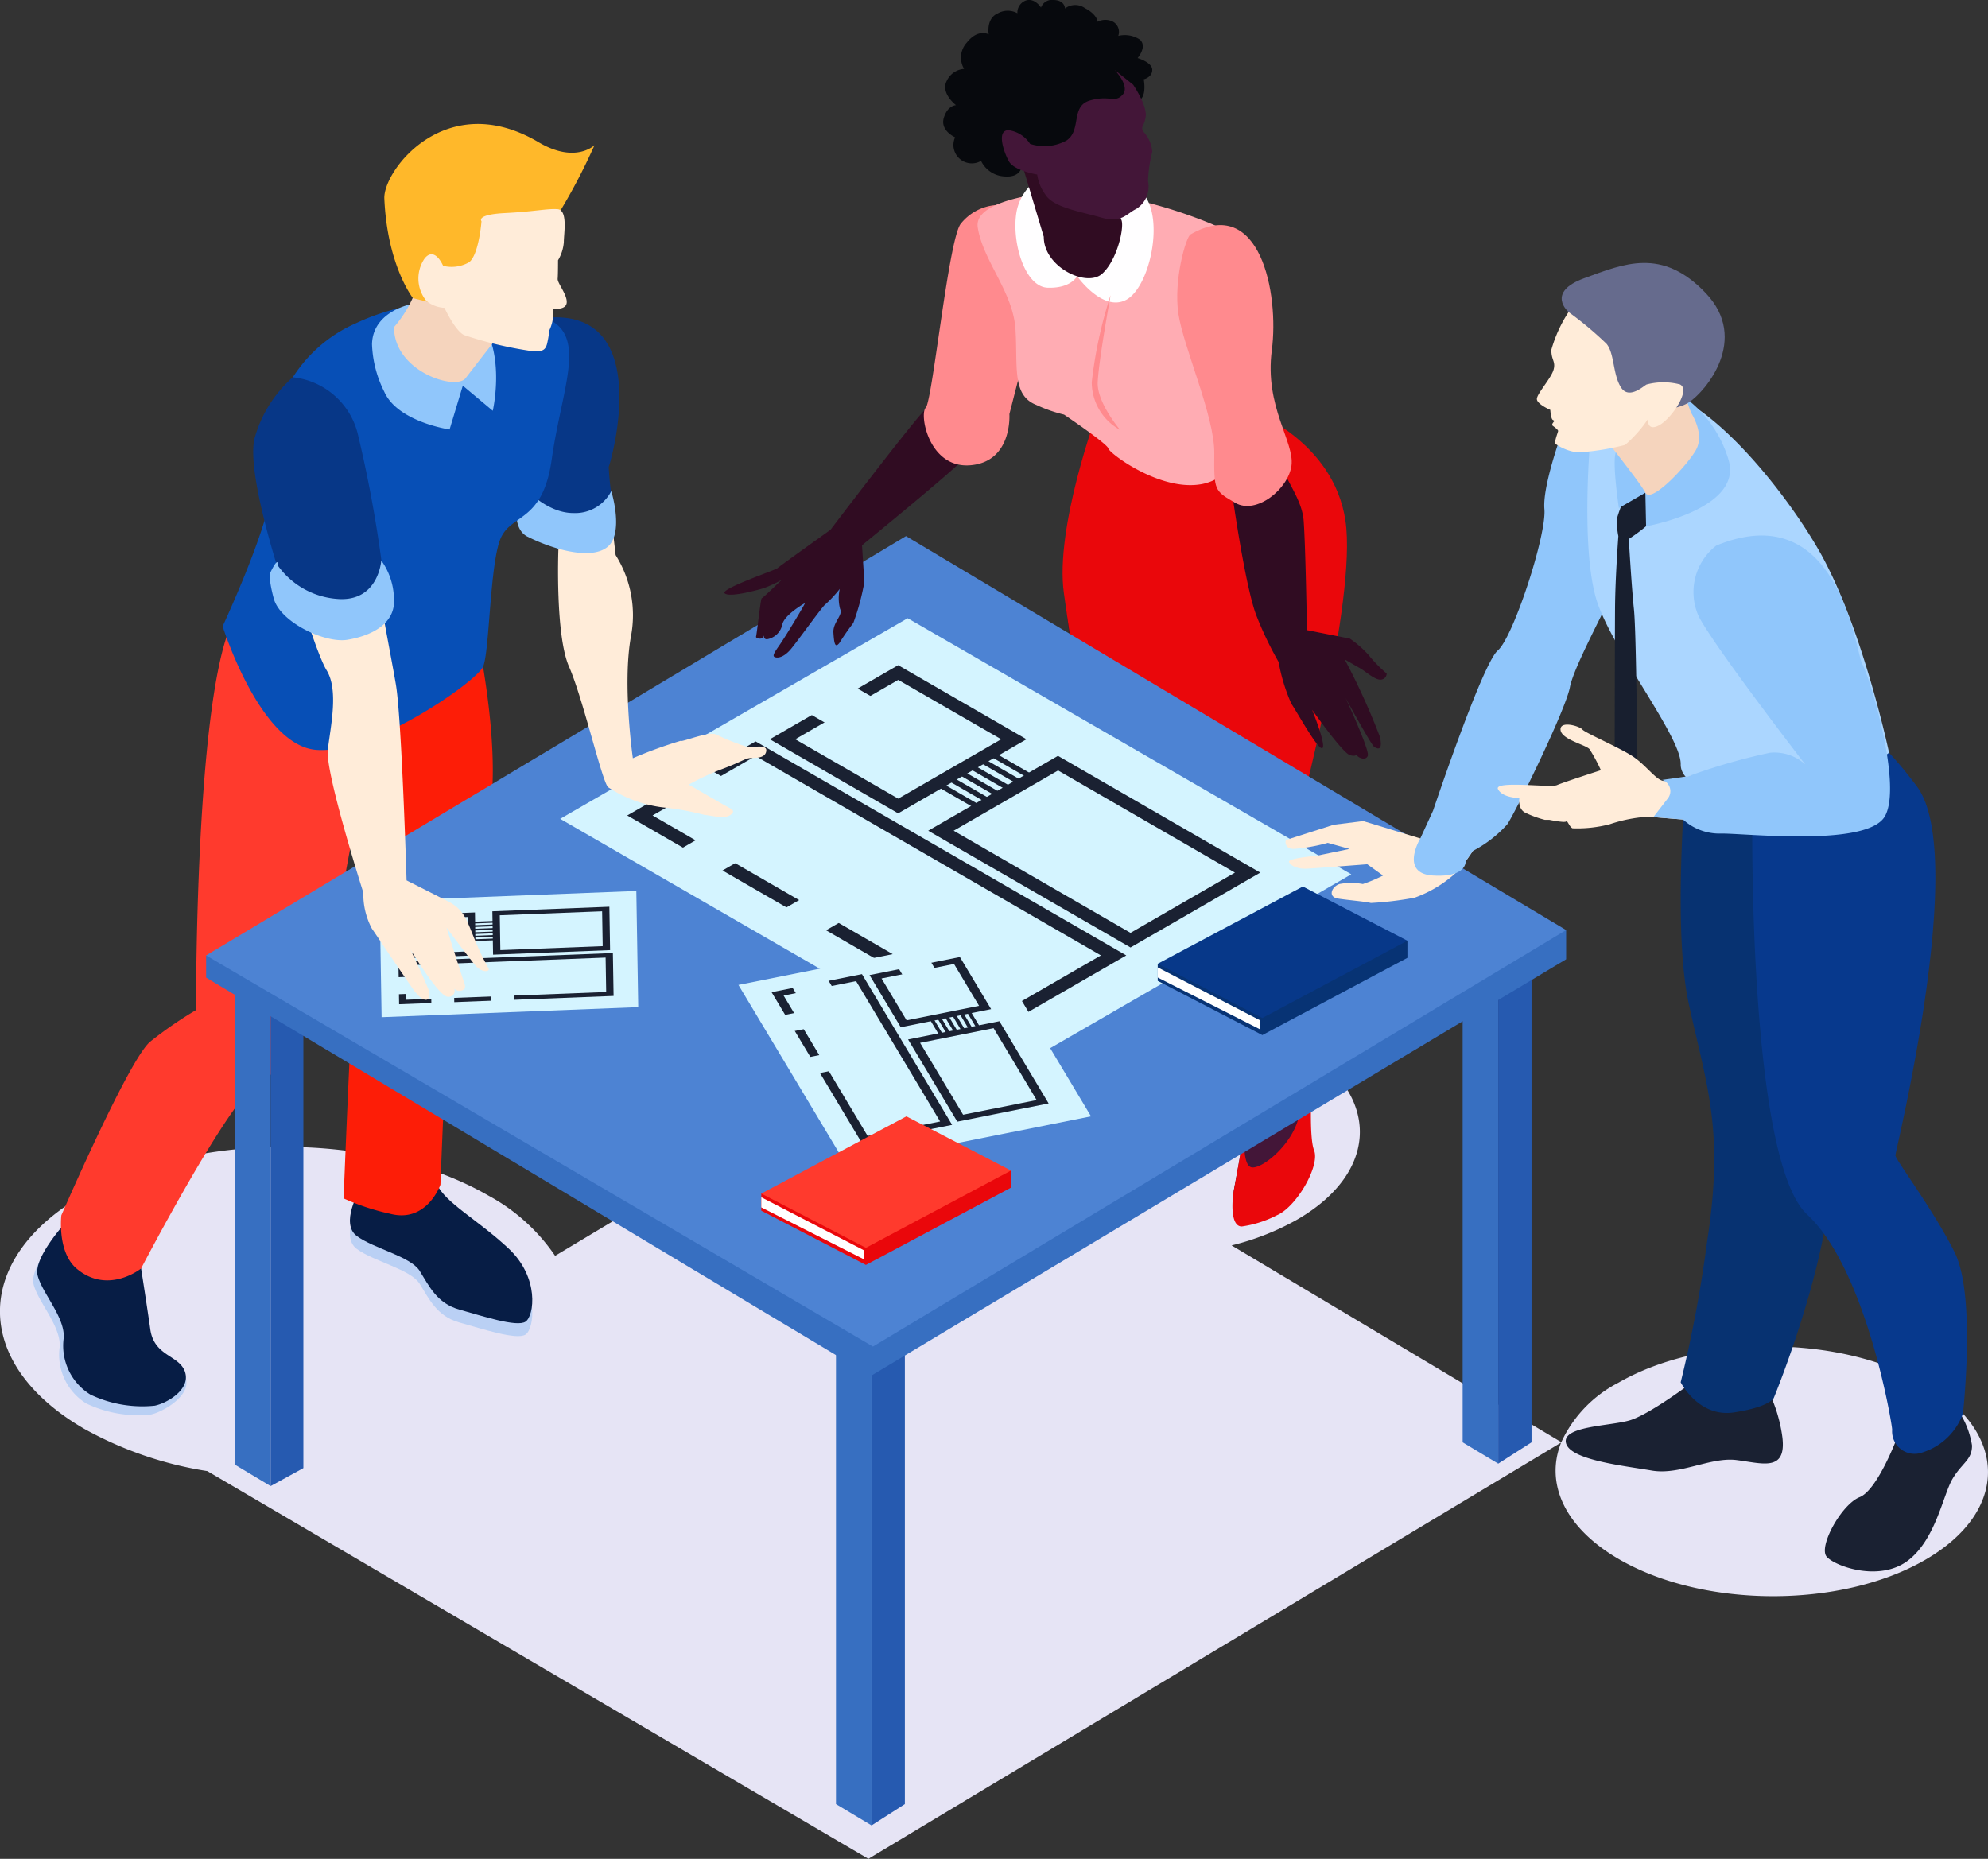<svg data-name="グループ 1595" xmlns="http://www.w3.org/2000/svg" width="153.993" height="144.002"><rect width="100%" height="100%" fill="#333333" stroke="none"/><defs><clipPath id="a"><path data-name="長方形 1350" fill="none" d="M0 0h153.993v144.002H0z"/></clipPath><clipPath id="b"><path data-name="長方形 1348" transform="translate(0 77.954)" fill="none" d="M0 0h153.993v66.048H0z"/></clipPath></defs><g data-name="グループ 1594"><g data-name="グループ 1593"><g data-name="グループ 1592" clip-path="url(#a)"><g data-name="グループ 1591"><g data-name="グループ 1590"><g data-name="グループ 1589" clip-path="url(#b)"><path data-name="パス 8940" d="M149.048 107.165c-6.563-3.789-17.172-3.809-23.694-.043a9.8 9.8 0 00-4.414 4.6L95.4 96.479a19.982 19.982 0 005.066-1.991c6.523-3.766 6.489-9.89-.074-13.68S83.217 77 76.695 80.765A11.834 11.834 0 0073.48 83.4l-3.655-2.181L43 97.287a14.678 14.678 0 00-5.149-4.656c-8.7-5.021-22.757-5.047-31.4-.056s-8.6 13.107.1 18.129a28.708 28.708 0 009.506 3.259L67.265 144l53.662-32.247c-1.251 3.144.24 6.587 4.5 9.047 6.564 3.789 17.172 3.809 23.694.043s6.49-9.891-.074-13.68" fill="#e6e4f5"/></g></g></g><path data-name="パス 8941" d="M27.861 93.191s-1.536 2.585-.225 3.559 4.158 1.573 4.87 2.7 1.311 2.509 3.072 3 4.457 1.386 5.131.937 1.091-3.416-1.309-5.664-4.909-3.523-5.583-5.023-5.956.487-5.956.487" fill="#bad0f4"/><path data-name="パス 8942" d="M27.861 92.191s-1.536 2.585-.225 3.559 4.158 1.573 4.87 2.7 1.311 2.509 3.072 3 4.457 1.386 5.131.937 1.091-3.416-1.309-5.664-4.909-3.523-5.583-5.023-5.956.487-5.956.487" fill="#071d45"/><path data-name="パス 8943" d="M4.811 95.352S2.264 98.11 2.6 99.484s2.135 3.247 2.023 4.858a4.446 4.446 0 002.06 4.383 9.355 9.355 0 004.982.861c.936-.187 3.14-1.449 2.728-2.8s-2.766-.986-3.065-3.121-.937-6.156-.937-6.156z" fill="#bad0f4"/><path data-name="パス 8944" d="M5.123 94.663s-2.547 2.758-2.21 4.132 2.135 3.247 2.023 4.858A4.446 4.446 0 007 108.036a9.355 9.355 0 004.982.861c.936-.187 2.772-1.236 2.36-2.584s-2.4-1.2-2.7-3.334-.937-6.156-.937-6.156z" fill="#071d45"/><path data-name="パス 8945" d="M35.764 43.832s3.146 11.612 2.248 18.654-2.873 11.132-3.172 14.578-.723 14.715-.723 14.715-1.048 3-3.9 2.249a17.893 17.893 0 01-3.6-1.188s.6-15.445.905-18.442a22.33 22.33 0 01.974-4.869s-2.337-14.01-1.879-19.554 9.146-6.143 9.146-6.143" fill="#fd1d07"/><path data-name="パス 8946" d="M29.771 50.275s-3.9 24.573-5.544 28.319-1.908 3.895-4.177 5.206-9.119 14.467-9.119 14.467-2.549 2.053-4.978.026c-1.545-1.289-1.2-4.145-1.2-4.145s5.24-12.108 6.888-13.457a30.6 30.6 0 013.546-2.444s-.1-24.526 2.9-30.22 5.053-6.88 5.053-6.88l6.634 3.83z" fill="#ff3a2d"/><path data-name="パス 8947" d="M94.7 45.088c-.14 3-3.393 17.466-1.929 21.588s-.316 12.845-.842 14.511a4.334 4.334 0 00-.149 1.657v.056c.1 1.271.5 2.569.439 3.367-.088 1.166-.991 1.131-2.245 1.57s-1.377 1.92-1.92 2.578-2.813.653-4.111.6-1.641-1.7-1.431-2.354a15.472 15.472 0 012.4-2.227c1.595-1.351 3.41-2.92 3.472-3.639.114-1.263-1.7-13.758-1.657-15.117s-4.815-17.434-4.158-24.238c.658-6.787 3.49-10.295 3.49-10.295l7.441 1.649s1.342 7.3 1.193 10.294" fill="#300c22"/><path data-name="パス 8948" d="M92.215 86.264c-.088 1.166-.991 1.131-2.245 1.57s-1.376 1.92-1.92 2.578-5.416 1.995-6.713 1.943.961-3.04 1.172-3.7a15.393 15.393 0 012.4-2.227c-.4.534-.693 1.1-.149 1.183 1.07.167 6.173-1.692 6.629-2.876a4.791 4.791 0 00.386-1.841c.1 1.271.5 2.569.438 3.367" fill="#ea070b"/><path data-name="パス 8949" d="M100.928 89.5a4.47 4.47 0 01-1.233 3.178 4.835 4.835 0 01-2.877.85c-.842 0-1.421-.29-1.245-1.315.105-.553.517-2.806.868-4.849.289-1.719.544-3.288.535-3.551a27.062 27.062 0 00-.912-7.2c-.93-2.92-4.4-6.866-5.454-8.769s1.6-18.01 1.569-19.86-1.867-9.917-1.867-9.917h-.176s4.385-7.348 7.594-5.769 5.734 5.734 6.1 9.75-6.137 25.051-6.137 25.051 2.779 2.21 3.446 4.84-.965 5.77-.693 8.111a7.434 7.434 0 00.517 2.058c.318.735.64 1.1.64 1.449 0 .579-.861 4.846-.677 5.942" fill="#431638"/><path data-name="パス 8950" d="M98.894 94.151a8.459 8.459 0 01-2.706.862c-.841 0-.791-1.769-.615-2.795.106-.553.517-2.806.868-4.849 0 0-.325 3 .552 3.071s3.162-1.856 3.617-3.943a19.477 19.477 0 00.355-4.383c.317.736.64 1.1.64 1.449 0 .579-.227 4.519.185 5.551.481 1.206-1.387 4.423-2.9 5.037" fill="#ea070b"/><path data-name="パス 8951" d="M84.963 32.045S81.7 40.914 82.41 45.951s2.553 17.914 2.553 17.914 1.388 3.535 8.237 1.971 7.25-1.971 7.25-1.971 4.7-17.407 3.768-23.545-7.172-8.439-7.172-8.439z" fill="#ea070b"/><path data-name="パス 8952" d="M20.962 115.125l-2.754-1.651V73.605l2.754 1.651z" fill="#376fc1"/><path data-name="パス 8953" d="M20.962 115.125l2.538-1.393V75.207L20.962 76.6z" fill="#265ab0"/><path data-name="パス 8954" d="M67.51 141.412l-2.754-1.651v-34.953l2.754 1.651z" fill="#376fc1"/><path data-name="パス 8955" d="M70.092 139.761l-2.581 1.651v-34.953l2.581-1.651z" fill="#265ab0"/><path data-name="パス 8956" d="M116.052 113.386l-2.754-1.651v-37.3l2.754 1.651z" fill="#376fc1"/><path data-name="パス 8957" d="M118.634 111.735l-2.581 1.651v-37.3l2.581-1.651z" fill="#265ab0"/><path data-name="パス 8958" d="M67.45 106.593L15.966 75.732v-1.716l105.349-1.966v2.264z" fill="#376fc1"/><path data-name="パス 8959" d="M67.62 104.316l-51.655-30.3L70.18 41.531l51.134 30.519z" fill="#4d83d3"/><path data-name="パス 8960" d="M104.671 67.732L77.754 83.273 43.392 63.435l26.917-15.542z" fill="#d4f4ff"/><path data-name="パス 8961" d="M69.573 63.009l-9.941-5.739 9.941-5.739 9.939 5.739zM61.6 57.27l7.977 4.6 7.976-4.6-7.976-4.6z" fill="#1a2132"/><path data-name="パス 8962" d="M68.459 54.512l-3.553 2.051-3.068-1.771 3.553-2.051z" fill="#d4f4ff"/><path data-name="パス 8963" d="M77.3 79.754l-28.714-16.58 9.942-5.738 28.715 16.578zm-26.75-16.58L77.3 78.62l7.978-4.606-26.75-15.445z" fill="#1a2132"/><path data-name="パス 8964" d="M80.2 60.132l-.409.236-3.313-1.913.408-.236z" fill="#1a2132"/><path data-name="パス 8965" d="M87.572 73.4L71.9 64.355l10.051-5.8L97.622 67.6zm-13.7-9.045l13.7 7.912 8.087-4.667-13.7-7.912z" fill="#1a2132"/><path data-name="パス 8966" d="M79.384 60.6l-.408.236-3.314-1.913.409-.236z" fill="#1a2132"/><path data-name="パス 8967" d="M78.567 61.075l-.409.236-3.313-1.911.409-.236z" fill="#1a2132"/><path data-name="パス 8968" d="M57.3 60.956l-3.553 2.051-3.068-1.771 3.553-2.051z" fill="#d4f4ff"/><path data-name="パス 8969" d="M57.267 61.4l-3.553 2.05-3.068-1.771 3.554-2.051z" fill="#d4f4ff"/><path data-name="パス 8970" d="M77.751 61.547l-.409.236-3.313-1.913.408-.236z" fill="#1a2132"/><path data-name="パス 8971" d="M76.934 62.018l-.409.236-3.313-1.913.408-.236z" fill="#1a2132"/><path data-name="パス 8972" d="M76.118 62.489l-.409.236-3.309-1.913.409-.236z" fill="#1a2132"/><path data-name="パス 8973" d="M58.627 65.9l-3.553 2.051-3.068-1.771 3.553-2.051z" fill="#d4f4ff"/><path data-name="パス 8974" d="M66.89 70.391l-3.553 2.051-3.068-1.771 3.553-2.051z" fill="#d4f4ff"/><path data-name="パス 8975" d="M49.291 69.023l.148 9-19.879.777-.148-9z" fill="#d4f4ff"/><path data-name="パス 8976" d="M36.845 74.01l-5.751.223-.054-3.323 5.751-.224zm-5.188-.127l4.615-.179-.044-2.668-4.615.18z" fill="#1a2132"/><path data-name="パス 8977" d="M32.229 71.913l.02 1.188-1.775.069-.02-1.188z" fill="#d4f4ff"/><path data-name="パス 8978" d="M47.53 77.154l-16.614.646-.054-3.324 16.613-.645zm-16.051.295l15.477-.6-.044-2.667-15.477.6z" fill="#1a2132"/><path data-name="パス 8979" d="M38.436 71.336v.137l-1.917.074v-.137z" fill="#1a2132"/><path data-name="パス 8980" d="M47.258 73.605l-9.064.352-.055-3.36 9.064-.353zm-8.5 0l7.928-.308-.045-2.7-7.927.308z" fill="#1a2132"/><path data-name="パス 8981" d="M38.44 71.609v.137l-1.917.074v-.136z" fill="#1a2132"/><path data-name="パス 8982" d="M38.444 71.882v.137l-1.917.074v-.136z" fill="#1a2132"/><path data-name="パス 8983" d="M32.29 75.646l.02 1.188-1.775.069-.02-1.188z" fill="#d4f4ff"/><path data-name="パス 8984" d="M32.505 75.771l.02 1.188-1.775.069-.02-1.188z" fill="#d4f4ff"/><path data-name="パス 8985" d="M38.449 72.156v.137l-1.917.074v-.137z" fill="#1a2132"/><path data-name="パス 8986" d="M38.453 72.428v.137l-1.917.074v-.137z" fill="#1a2132"/><path data-name="パス 8987" d="M38.458 72.7v.137l-1.917.074v-.137z" fill="#1a2132"/><path data-name="パス 8988" d="M35.173 76.745l.02 1.188-1.775.067-.02-1.188z" fill="#d4f4ff"/><path data-name="パス 8989" d="M39.811 76.482l.02 1.188-1.775.069-.02-1.188z" fill="#d4f4ff"/><path data-name="パス 8990" d="M84.512 86.481l-18.948 3.781L57.2 76.3l18.948-3.781z" fill="#d4f4ff"/><path data-name="パス 8991" d="M69.773 79.577l-2.418-4.04 7-1.4 2.418 4.04zM68.285 75.8l1.941 3.242 5.615-1.121-1.941-3.244z" fill="#1a2132"/><path data-name="パス 8992" d="M72.636 75.4l-2.5.5-.747-1.247 2.5-.5z" fill="#d4f4ff"/><path data-name="パス 8993" d="M66.755 88.536l-6.987-11.671 7-1.4 6.984 11.675zM60.7 77.126L67.207 88l5.615-1.121-6.509-10.873z" fill="#1a2132"/><path data-name="パス 8994" d="M75.955 79.628l-.288.057-.806-1.346.288-.058z" fill="#1a2132"/><path data-name="パス 8995" d="M74.153 86.892l-3.812-6.367 7.075-1.412 3.812 6.368zm-2.882-6.106l3.334 5.57L80.3 85.22l-3.334-5.57z" fill="#1a2132"/><path data-name="パス 8996" d="M75.38 79.743l-.288.057-.806-1.346.288-.058z" fill="#1a2132"/><path data-name="パス 8997" d="M74.805 79.857l-.288.057-.806-1.346.289-.058z" fill="#1a2132"/><path data-name="パス 8998" d="M64.779 76.972l-2.5.5-.747-1.247 2.5-.5z" fill="#d4f4ff"/><path data-name="パス 8999" d="M64.588 77.178l-2.5.5-.748-1.248 2.5-.5z" fill="#d4f4ff"/><path data-name="パス 9000" d="M74.23 79.972l-.288.057-.806-1.346.288-.058z" fill="#1a2132"/><path data-name="パス 9001" d="M73.656 80.087l-.288.057-.806-1.344.288-.058z" fill="#1a2132"/><path data-name="パス 9002" d="M73.081 80.2l-.288.057-.806-1.346.288-.058z" fill="#1a2132"/><path data-name="パス 9003" d="M63.435 79.493l-2.5.5-.746-1.247 2.5-.5z" fill="#d4f4ff"/><path data-name="パス 9004" d="M65.558 82.717l-2.5.5-.747-1.247 2.5-.5z" fill="#d4f4ff"/><path data-name="パス 9005" d="M97.783 80.187L109.02 74.2v-1.323l-19.341 1.784v1.325z" fill="#073374"/><path data-name="パス 9006" d="M97.783 78.862l11.237-5.985-8.1-4.2-11.241 5.984z" fill="#073889"/><path data-name="パス 9007" d="M97.607 79.043v.7l-7.928-4.015v-.786z" fill="#fff"/><path data-name="パス 9008" d="M67.074 97.991l11.237-5.985v-1.325L58.97 92.465v1.325z" fill="#ea070b"/><path data-name="パス 9009" d="M67.074 96.666l11.237-5.985-8.1-4.2-11.241 5.984z" fill="#ff3a2d"/><path data-name="パス 9010" d="M66.9 96.847v.7l-7.93-4.011v-.786z" fill="#fff"/><path data-name="パス 9011" d="M131.131 107.046s-3.375 2.563-4.937 3-5.215.438-4.889 1.75 4.451 1.75 6.639 2.125 4.562-1.063 6.562-.813 3.875.938 3.562-1.75a11.7 11.7 0 00-1.727-4.749z" fill="#1a2132"/><path data-name="パス 9012" d="M130.819 57.5s-1.417 13.81 0 20.28 2.75 9.8 1.417 18.387a99.753 99.753 0 01-2.047 10.916s1.38 2.75 4.13 2.334 3.081-1.117 3.081-1.117 5.167-12.542 4.334-19.375-.818-8.118.091-16.893 1.159-13.357-1.008-14.524-10 0-10 0" fill="#073271"/><path data-name="パス 9013" d="M147.006 111.233s-1.541 4.187-2.958 4.75-3.229 3.875-2.542 4.625 4.063 1.938 6.25.313 2.75-5.126 3.5-6.375 1.5-1.438 1.5-2.563a6.644 6.644 0 00-1.1-2.755z" fill="#1a2132"/><path data-name="パス 9014" d="M125.9 32.171s.7-2.373-1.106-1.187-4.061 3.687-4.144 5.854A30.408 30.408 0 01119.069 44c-.834 2.834-2.084 5.917-2.084 5.917s-.729.5-2.448 4.312-4.125 10.844-4.125 10.844l-4.812-1.465-2.281.282-3.719 1.187s-.185.657.611.688a13.485 13.485 0 002.639-.469l1.687.47-2.562.53s-2.219.188-2.125.469.625.562 1.344.531 4.718-.344 4.718-.344l1.219.875a11.251 11.251 0 01-1.562.657 4.905 4.905 0 00-1.813 0c-.625.218-.906 1-.125 1.125s2.031.218 2.563.343a26.157 26.157 0 003.375-.406 9.472 9.472 0 003.629-2.34c.589-.816 6.246-9 6.808-11.129s1.094-3.531 1.094-3.531 3.875-7.687 5.719-12.062a9.257 9.257 0 00-.917-8.313" fill="#ffecd9"/><path data-name="パス 9015" d="M121.314 32.608s-1.859 4.83-1.683 6.837-2.413 9.925-3.613 10.95-5.008 12.4-5.008 12.4l-.993 2.161s-1.629 2.715.993 2.871 2.52-1.094 2.52-1.094l.561-.813a9.4 9.4 0 002.665-2.062c.672-1 4.521-8.86 4.854-10.628s3.461-7.359 5.292-11.393 1.667-11.917-1.583-11.625-4 2.4-4 2.4" fill="#90c6fb"/><path data-name="パス 9016" d="M135.736 63.338s-.333 26.5 4.25 30.75 6.583 16.25 6.583 16.667a1.743 1.743 0 002.337 1.766 4.9 4.9 0 003.163-3.057c0-.293 1-9.126-.666-12.459s-4.584-7.171-4.584-7.5 5.667-23.248 1.667-28.582-6.5-6-6.5-6-6.25.084-6.25 8.417" fill="#07398d"/><path data-name="パス 9017" d="M123.236 33.338s-.917 9.583.583 13.583 6.408 10.227 6.371 12.28 4.546 2.964 9.046 2.259a14.229 14.229 0 007.093-3.151s-1.926-9.138-5.093-15.054-13.917-19.5-18-9.917" fill="#abd6ff"/><path data-name="パス 9018" d="M126.319 37.754a9.415 9.415 0 00-1.042 2.331 4.823 4.823 0 00.084 1.446s-.242 3.187-.258 5.619-.029 12.322-.029 12.322l.983 1.489.773-1.76s-.074-10.218-.261-11.989-.4-5.458-.4-5.458 1.979-1.25 2.375-2.188-.687-2.9-2.229-1.812" fill="#181f2f"/><path data-name="パス 9019" d="M130.312 30.652s-4.024 1.673-5.145 4.394c-.305.741.235 4.312.235 4.312l2.051-1.187.055 2.6s7.539-1.327 6.385-5.152a9.228 9.228 0 00-3.581-4.966" fill="#90c6fb"/><path data-name="パス 9020" d="M132.569 44.5a5.515 5.515 0 001.167 4.833c1.916 2.167 6.083 9.864 6.083 9.864a5.63 5.63 0 00-3.477-.447c-1.69.447-6.856 1.75-7.44 1.75s-1.395-1.24-2.458-1.927-3.687-1.813-3.875-2.063-1.75-.718-1.687.032 1.968 1.156 2.25 1.5a12.988 12.988 0 01.875 1.625s-2.907.937-3.407 1.156-4.906-.375-4.562.312 1.656.688 1.656.688-.156.875.5 1.156a8.009 8.009 0 001.469.531h.344s1.209.25 1.307.125.255.438.5.532a9.953 9.953 0 002.875-.313 11.493 11.493 0 013.094-.594c.437.094 11.156.907 14.437.782s3.782-1.5 3.782-1.5-.885-7.063-1.959-9.594-1.385-9.094-4.729-10.125-5.719-.74-6.75 1.677" fill="#ffecd9"/><path data-name="パス 9021" d="M132.944 42.265a4.558 4.558 0 00-1.334 5.535c1.334 2.5 8.209 11.4 8.209 11.4a3.567 3.567 0 00-2.717-.886 46.675 46.675 0 00-6.309 1.817l-2.036.288a.914.914 0 01.406 1.47l-1.09 1.409 2.3.191a4.193 4.193 0 002.854 1.087c1.688-.062 11.407 1.094 12.782-1.344s-1.219-10.906-1.75-11.781-1.719-13.124-11.313-9.187" fill="#90c6fb"/><path data-name="パス 9022" d="M123.944 33.421c0 .125 3.061 3.875 3.51 4.75s3.24-2.125 3.907-3.292-.2-2.625-.348-2.875a18.673 18.673 0 01-.611-1.791z" fill="#f5d4bd"/><path data-name="パス 9023" d="M122.027 26.171c0-.062-.521-2-.521-2s-1.812-1.521 1.229-2.625 6-2.417 9.4 1.167-.022 7.615-1.312 8.458-3.917.542-3.917.542-2.661-.129-2.632-.164-2.243-5.378-2.243-5.378" fill="#666b8d"/><path data-name="パス 9024" d="M121.506 24.171a10.489 10.489 0 00-1.333 2.917c-.021.812.354.9.166 1.562s-1.312 1.875-1.291 2.271 1.041.833 1.041.833.042.688.188.771l.146.084s-.292.27-.146.375.417.312.417.4-.313.834-.209 1a3.835 3.835 0 001.729.667 19.164 19.164 0 003.667-.583 9.724 9.724 0 001.771-2s-.1.979.848.489 2.506-2.76 1.631-3.177a5.084 5.084 0 00-2.563 0c-.125 0-1.354 1.245-2 .237s-.5-2.633-1.124-3.383a27.122 27.122 0 00-2.938-2.458" fill="#ffecd9"/><path data-name="パス 9025" d="M77.073 16.658s-1.653-.706-2.755 1.636-1.464 12.124-2.842 13.64-7.147 9.11-7.147 9.11-3.987 2.85-4.116 2.979-4.443 1.6-4.081 1.938 2.4-.207 3-.388a8.719 8.719 0 001.416-.655s-1.468 1.43-1.545 1.43-.388 2.842-.439 2.971.492.273.568 0-.077.272.336.194a1.467 1.467 0 001.136-1.15c.155-.723 1.64-1.58 1.74-1.638s-1.455 2.516-1.92 3.188-.646.93-.362 1.007.723-.077 1.188-.62 2.351-3.177 2.635-3.435a9.587 9.587 0 001.163-1.24 3.341 3.341 0 00.026 1.55c.258.465-.569 1.033-.517 1.834s.118 1.24.465.8A18.429 18.429 0 0166.1 48.26a18.531 18.531 0 00.852-3.152c0-.1-.18-2.867-.18-2.867s7.369-6 8.023-6.833a29.066 29.066 0 002.55-4.663 100.122 100.122 0 001.826-10.229 3.621 3.621 0 00-2.1-3.858" fill="#300c22"/><path data-name="パス 9026" d="M77.131 15.887a3.868 3.868 0 00-2.731 1.475c-.944 1.358-2.176 13.709-2.691 14.222s.242 4.751 3.488 4.456 2.992-3.959 2.992-3.959 1.877-7.312 2.437-9.555-.467-6.993-3.494-6.639" fill="#ff8a8e"/><path data-name="パス 9027" d="M83.432 14.728s-.382.014-.976.062c-2.141.174-7.033.794-6.719 2.824.4 2.594 2.74 5 2.923 7.892s-.292 5.107 1.608 5.86a11.361 11.361 0 002.155.753s3.361 2.265 3.434 2.63 4.092 3.4 7.307 2.74 4.567-5.444 4.567-5.444-3.617-5.224-3.617-6.247 5.225-6.211-.329-8.476a37.232 37.232 0 00-10.353-2.594" fill="#ffacb3"/><path data-name="パス 9028" d="M81.452 13.379a3.934 3.934 0 00-2.683 2.892c-.472 2.3.563 5.96 2.39 6.019s2.273-.9 2.273-.9 1.974 2.808 3.8 1.84 2.983-6.255 1.344-8.2-7.127-1.652-7.127-1.652" fill="#fffeff"/><path data-name="パス 9029" d="M91.7 23.277a46.207 46.207 0 002.009 6.978 35.347 35.347 0 011.608 7.088s1.1 8.147 2.046 10.449a27.064 27.064 0 001.681 3.491 13.813 13.813 0 00.986 3.231c.511.767 2.119 3.69 2.411 3.434s-.8-2.959-.8-2.959 2.338 3.325 2.922 3.507.512-.182.548 0 .683.478.841.053-1.718-4.473-1.718-4.473 2.01 3.69 2.229 3.8.658.366.438-.767a53.5 53.5 0 00-2.74-6.028l1.213.7c.42.243 1.135.907 1.587.871a.477.477 0 00.452-.475 10.933 10.933 0 01-1.425-1.462 8.219 8.219 0 00-1.425-1.242l-3.324-.657s-.11-6.576-.256-8.476-1.754-3.471-1.754-4.823-1.936-6.54-1.5-9.024-.73-7.965-2.813-7.818-3.215 1.388-3.215 4.6" fill="#300c22"/><path data-name="パス 9030" d="M92.221 18.159c-.355.2-1.327 3.541-.943 6.137s2.808 7.931 2.782 10.819 0 2.9 1.626 3.842 4.12-1.069 4.355-2.9-2.1-4.559-1.524-8.926-.894-12.089-6.3-8.97" fill="#ff8a8e"/><path data-name="パス 9031" d="M80.852 18.345l-1.681-5.626s6.686-.731 6.906.621a17.344 17.344 0 00.767 3.66c.292.434-.256 3.1-1.462 4.2s-4.53-.512-4.53-2.85" fill="#300c22"/><path data-name="パス 9032" d="M81.072 12.719h-1.9s.037 1.059-1.352.95a2.133 2.133 0 01-1.826-1.206 1.425 1.425 0 01-2.01-1.827s-1.169-.511-.876-1.5.949-.987.949-.987-1.205-.913-.73-1.863a1.612 1.612 0 011.351-.95 1.722 1.722 0 01.22-2.046c.876-1.1 1.689-.627 1.689-.627s-.228-1.236.722-1.638a1.556 1.556 0 011.5 0 1 1 0 01.658-.987c.694-.219 1.169.548 1.169.548A.923.923 0 0181.651 0c.846.039.846.66.846.66a1.29 1.29 0 011.534-.034c.987.512.987 1.06.987 1.06a1.31 1.31 0 011.205 0 .91.91 0 01.4 1.095 2.114 2.114 0 011.681.293c.584.548-.183 1.425-.183 1.425s1.137.329 1.135.913-.66.731-.66.731.212 1.08-.2 1.508a7 7 0 01-1.217.89z" fill="#07090d"/><path data-name="パス 9033" d="M87.776 6.563s1.114 1.626.968 2.5-.438.694-.146 1.168a2.56 2.56 0 01.658 1.534 10.514 10.514 0 00-.329 2.265 2.05 2.05 0 01-.914 2.156c-.767.365-1.1 1.133-2.74.659s-3.69-.769-4.311-1.791a3.465 3.465 0 01-.621-1.534s-1.79-.293-2.192-1.024-.986-2.448 0-2.41a2.373 2.373 0 011.644 1.059 3.571 3.571 0 002.813-.257c1.206-.8.293-2.666 1.827-3.105s1.9.228 2.521-.438-.621-1.937-.621-1.937z" fill="#431638"/><path data-name="パス 9034" d="M86.031 22.864a33.888 33.888 0 00-1.462 6.744 4.221 4.221 0 002.2 3.7s-1.815-2.13-1.739-3.7c.085-1.762 1-6.744 1-6.744" fill="#ff8a8e"/><path data-name="パス 9035" d="M41.795 25.7l1.611-.3s1.873-.711 3.558 2.772-.112 6.855 0 8.2.725 6.63.725 6.63a8.762 8.762 0 011.186 6.298c-.675 3.708.147 9.439.147 9.439a34.13 34.13 0 013.7-1.348c.057.14 2.22-.787 2.782-.478a16.847 16.847 0 002.388.95c.365.09 1.573-.275 1.461.343s-1.012.477-1.349.533-.687.323-2.079.843a19.427 19.427 0 00-2.575 1.2l2.708 1.563c.543.314.991.436.541.773s-1.179.112-2.078 0a20.25 20.25 0 00-3.119-.562 9.92 9.92 0 01-4.3-1.573c-.481-.488-1.943-6.873-3.023-9.336s-.826-9.066-.826-9.066-3.062-7.95-2.922-9.327.281-6.875 1.461-7.557" fill="#ffecd9"/><path data-name="パス 9036" d="M43.942 40.364a4.477 4.477 0 003.626-.875 21.9 21.9 0 01-.416-3.324c.121-.212 3.912-13.186-5.828-11.418a13.979 13.979 0 00-1.749 7.075 30.379 30.379 0 001.161 7.029 8.208 8.208 0 003.206 1.513" fill="#073787"/><path data-name="パス 9037" d="M40.87 41.575c1.639.841 4.734 1.873 6.13.841s.351-4.37.351-4.37a3.147 3.147 0 01-2.937 1.7c-2.209 0-4-2.189-4-2.189s-1.185 3.181.454 4.022" fill="#90c6fb"/><path data-name="パス 9038" d="M17.244 48.513s2.88 9.2 7.225 9.578 12.431-5.275 12.949-6.438.519-8.27 1.418-10.068 3.222-1.2 3.9-5.993 2.247-8.391.674-10.189-9.29-3.446-15.808-.374a11.027 11.027 0 00-6.517 11.762c.449 2.547-3.837 11.722-3.837 11.722" fill="#074fb6"/><path data-name="パス 9039" d="M28.817 26.642c.076-2.6 3.173-3.11 3.173-3.11s3.862-1 5.481 1.667.7 6.623.7 6.623l-2.321-1.944-1.024 3.394s-4.017-.579-5.057-2.919a8.84 8.84 0 01-.954-3.711" fill="#90c6fb"/><path data-name="パス 9040" d="M23.137 31.4s4.761 1.2 4.911 5.094 2.173 13.86 2.622 16.557.824 15.152.824 15.152l3.184 1.611c1.789.9 1.461 2.154 3.165 5.206.147.262-.518.376-1.031-.242-.588-.71-2.227-2.923-2.227-2.923s1.221 3.859 1.345 4.192c.154.413.143.634-.246.7a.513.513 0 01-.492-.158.469.469 0 01-.514.627c-.694-.013-2.9-3.69-2.9-3.69s1.194 2.51 1.437 3.2-.262 1.273-1.254-.15-2.471-3.639-3.161-4.65a5.682 5.682 0 01-.655-2.774s-2.959-9.287-2.753-11.067.861-4.607-.094-6.162-3.334-9.683-3.24-10.151-1.948-4.87-1.63-7.735 2.709-2.637 2.709-2.637" fill="#ffecd9"/><path data-name="パス 9041" d="M30.52 25.343a9.166 9.166 0 001.845-3.311c.328-1.574 4.748 1.655 4.748 1.655l2.022 1.656s-2.322 2.982-3.071 3.956-5.544-.499-5.544-3.956" fill="#f5d4bd"/><path data-name="パス 9042" d="M33.873 23.567l-1.882-.467s-1.991-2.506-2.22-7.721c-.094-2.169 4.777-8.6 11.95-4.361 2.852 1.686 4.328.23 4.328.23a46.448 46.448 0 01-3.017 5.689 23.941 23.941 0 01-4.746 4.555z" fill="#ffb82a"/><path data-name="パス 9043" d="M34.322 20.589s-.646-1.545-1.433-.562a2.746 2.746 0 00.141 3.288 2.425 2.425 0 001.4.533s.815 1.77 1.517 2.107a29.959 29.959 0 005.084 1.221c.9.071 1.238.071 1.378-.687a7.7 7.7 0 00.141-.893 3.084 3.084 0 00.28-.933V23.9s1.012.165 1.068-.451-.73-1.518-.7-1.854.028-1.431.028-1.431a3.206 3.206 0 00.449-1.4c0-.674.328-2.5-.486-2.559s-1.752.184-4.056.3-1.835.633-1.835.633-.2 2.585-.955 3.175a2.734 2.734 0 01-2.023.281" fill="#ffecd9"/><path data-name="パス 9044" d="M22.68 29.227a9.793 9.793 0 00-2.968 4.754c-.668 2.852 2.3 11.591 2.3 11.591s1.929 2.489 4.114 2.307a5.921 5.921 0 003.7-2.185A99.091 99.091 0 0027.7 33.555a5.811 5.811 0 00-5.02-4.328" fill="#073787"/><path data-name="パス 9045" d="M20.963 44.322s-.243.233.243 2.047 3.945 3.484 5.7 3.195 3.76-1.185 3.61-3.195a5.238 5.238 0 00-.983-2.951s-.2 3.2-3.355 2.983a6.224 6.224 0 01-4.643-2.569s.091-.882-.577.49" fill="#90c6fb"/></g></g></g></svg>